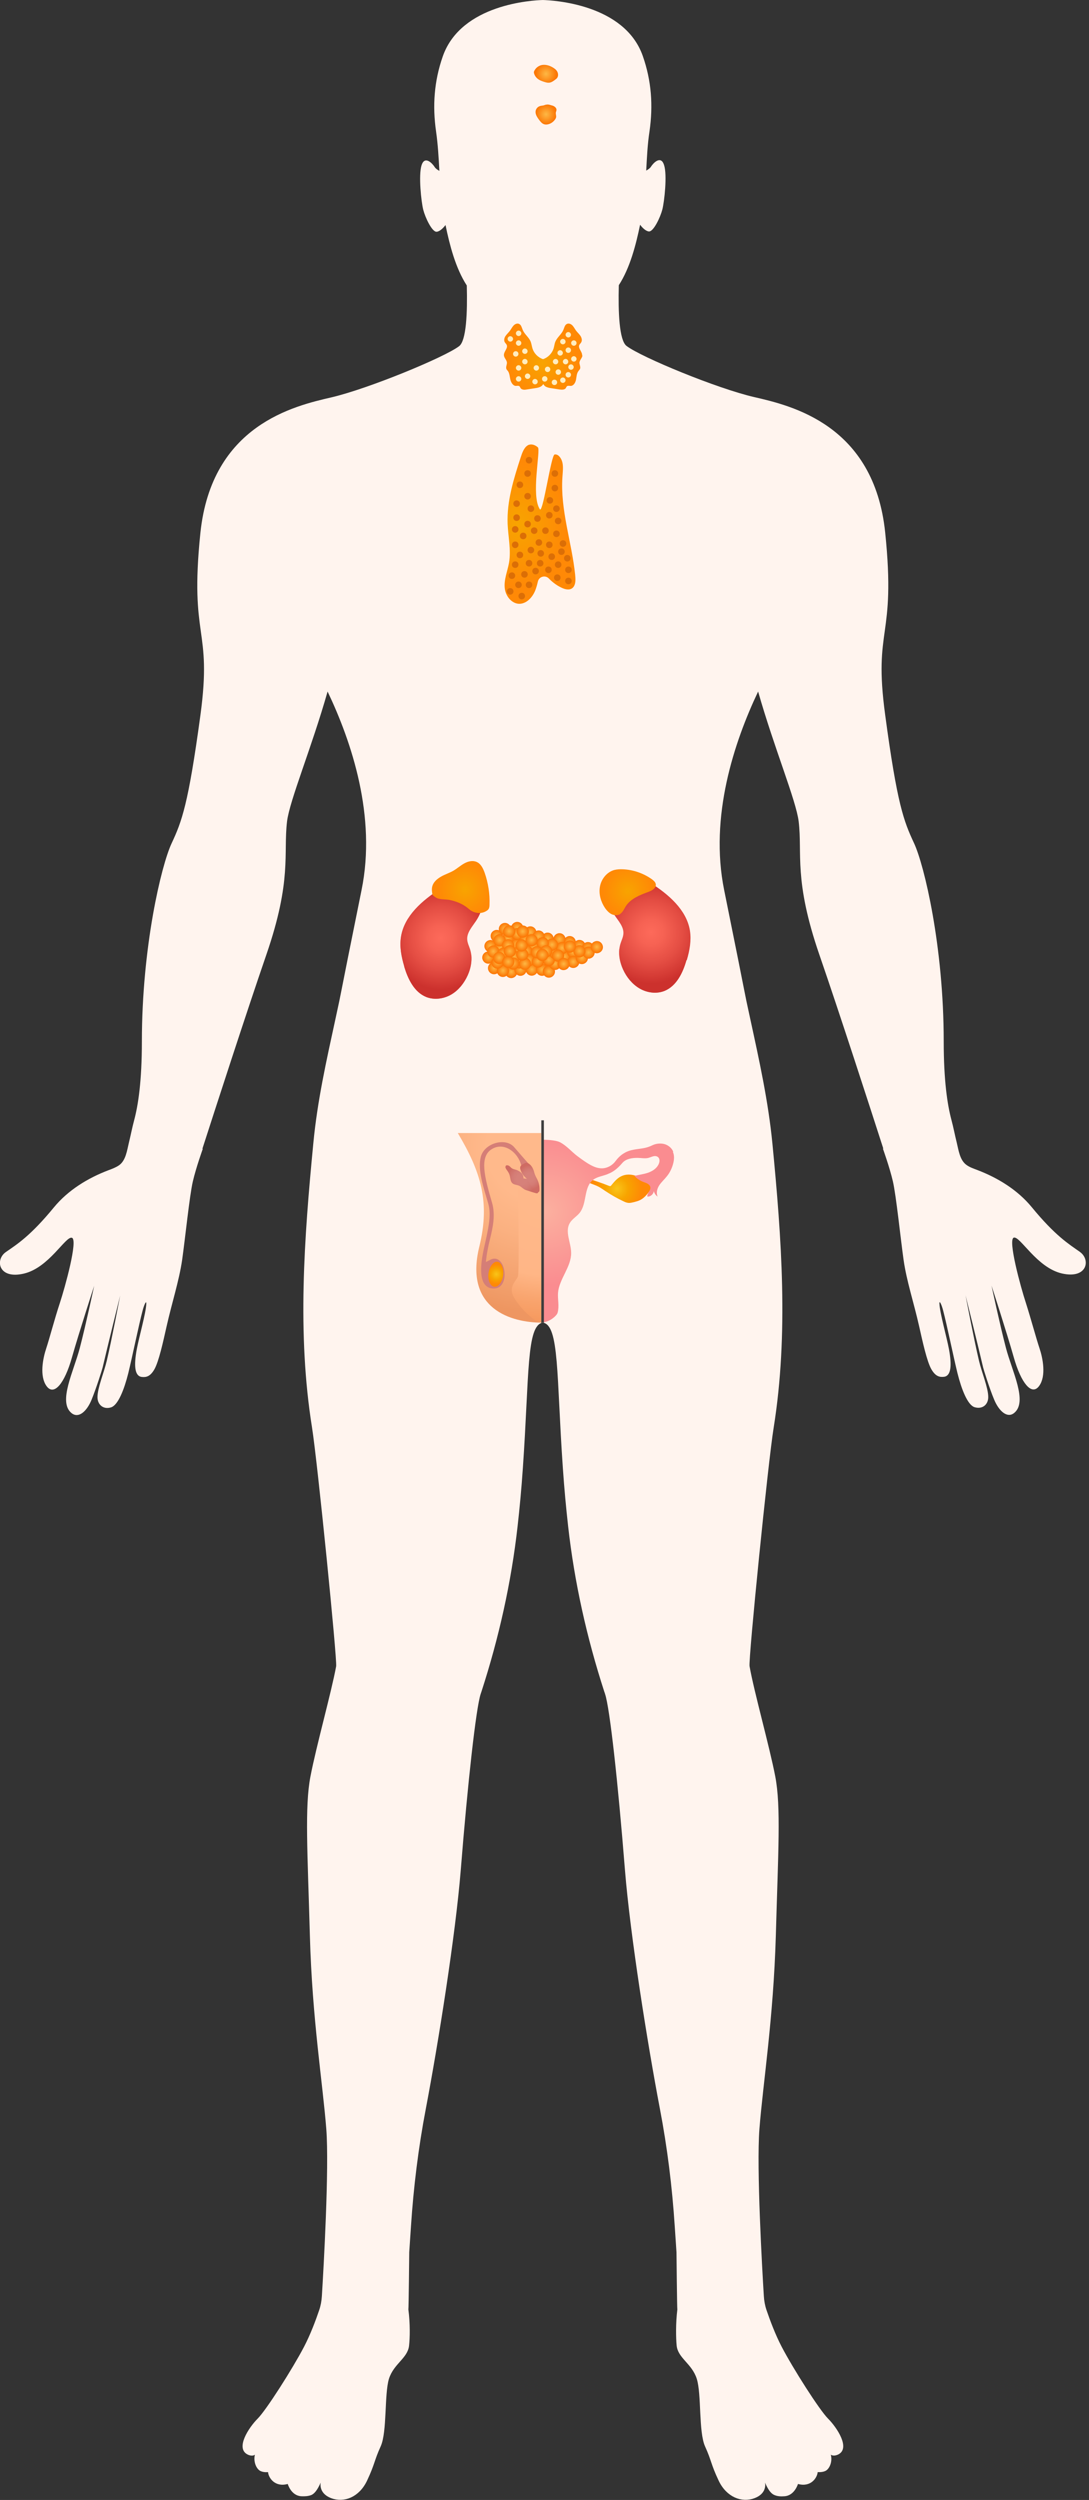 <svg fill="none" height="250" viewBox="0 0 109 250" width="109" xmlns="http://www.w3.org/2000/svg" xmlns:xlink="http://www.w3.org/1999/xlink"><rect x="0" y="0" width="109" height="250" fill="#333333" stroke="none"/><linearGradient id="a"><stop offset="0" stop-color="#f8a400"/><stop offset=".96" stop-color="#ff8906"/></linearGradient><radialGradient id="b" cx="54.295" cy="36.291" gradientUnits="userSpaceOnUse" r="3.629" xlink:href="#a"/><linearGradient id="c"><stop offset="0" stop-color="#fdb845"/><stop offset=".96" stop-color="#fc7806"/></linearGradient><radialGradient id="d" cx="54.652" cy="7.387" gradientUnits="userSpaceOnUse" r="1.057" xlink:href="#c"/><radialGradient id="e" cx="54.652" cy="11.431" gradientUnits="userSpaceOnUse" r="1.029" xlink:href="#c"/><radialGradient id="f" cx="0" cy="0" gradientTransform="matrix(.576 -.17 .17 .576 49.449 96.799)" gradientUnits="userSpaceOnUse" r="1" xlink:href="#c"/><radialGradient id="g" cx="0" cy="0" gradientTransform="matrix(.576 -.17 .17 .576 51.172 97.185)" gradientUnits="userSpaceOnUse" r="1" xlink:href="#c"/><radialGradient id="h" cx="0" cy="0" gradientTransform="matrix(.576 -.17 .17 .576 50.344 97.057)" gradientUnits="userSpaceOnUse" r="1" xlink:href="#c"/><radialGradient id="i" cx="0" cy="0" gradientTransform="matrix(.576 -.17 .17 .576 52.088 96.96)" gradientUnits="userSpaceOnUse" r="1" xlink:href="#c"/><radialGradient id="j" cx="0" cy="0" gradientTransform="matrix(.576 -.17 .17 .576 48.885 95.744)" gradientUnits="userSpaceOnUse" r="1" xlink:href="#c"/><radialGradient id="k" cx="0" cy="0" gradientTransform="matrix(.576 -.17 .17 .576 49.084 94.598)" gradientUnits="userSpaceOnUse" r="1" xlink:href="#c"/><radialGradient id="l" cx="0" cy="0" gradientTransform="matrix(.576 -.17 .17 .576 49.725 93.59)" gradientUnits="userSpaceOnUse" r="1" xlink:href="#c"/><radialGradient id="m" cx="0" cy="0" gradientTransform="matrix(.576 -.17 .17 .576 50.532 92.89)" gradientUnits="userSpaceOnUse" r="1" xlink:href="#c"/><radialGradient id="n" cx="0" cy="0" gradientTransform="matrix(.576 -.17 .17 .576 51.766 92.781)" gradientUnits="userSpaceOnUse" r="1" xlink:href="#c"/><radialGradient id="o" cx="0" cy="0" gradientTransform="matrix(.576 -.17 .17 .576 53.088 93.226)" gradientUnits="userSpaceOnUse" r="1" xlink:href="#c"/><radialGradient id="p" cx="0" cy="0" gradientTransform="matrix(.576 -.17 .17 .576 50.827 93.891)" gradientUnits="userSpaceOnUse" r="1" xlink:href="#c"/><radialGradient id="q" cx="0" cy="0" gradientTransform="matrix(.576 -.17 .17 .576 51.734 94.443)" gradientUnits="userSpaceOnUse" r="1" xlink:href="#c"/><radialGradient id="r" cx="0" cy="0" gradientTransform="matrix(.576 -.17 .17 .576 51.784 93.4)" gradientUnits="userSpaceOnUse" r="1" xlink:href="#c"/><radialGradient id="s" cx="0" cy="0" gradientTransform="matrix(.576 -.17 .17 .576 50.958 93.123)" gradientUnits="userSpaceOnUse" r="1" xlink:href="#c"/><radialGradient id="t" cx="0" cy="0" gradientTransform="matrix(.576 -.17 .17 .576 52.586 93.999)" gradientUnits="userSpaceOnUse" r="1" xlink:href="#c"/><radialGradient id="u" cx="0" cy="0" gradientTransform="matrix(.576 -.17 .17 .576 51.952 95.183)" gradientUnits="userSpaceOnUse" r="1" xlink:href="#c"/><radialGradient id="v" cx="0" cy="0" gradientTransform="matrix(.576 -.17 .17 .576 51.978 96.233)" gradientUnits="userSpaceOnUse" r="1" xlink:href="#c"/><radialGradient id="w" cx="0" cy="0" gradientTransform="matrix(.576 -.17 .17 .576 53.233 96.951)" gradientUnits="userSpaceOnUse" r="1" xlink:href="#c"/><radialGradient id="x" cx="0" cy="0" gradientTransform="matrix(.576 -.17 .17 .576 54.245 96.951)" gradientUnits="userSpaceOnUse" r="1" xlink:href="#c"/><radialGradient id="y" cx="0" cy="0" gradientTransform="matrix(.576 -.17 .17 .576 54.943 97.147)" gradientUnits="userSpaceOnUse" r="1" xlink:href="#c"/><radialGradient id="z" cx="0" cy="0" gradientTransform="matrix(.576 -.17 .17 .576 55.563 96.369)" gradientUnits="userSpaceOnUse" r="1" xlink:href="#c"/><radialGradient id="A" cx="0" cy="0" gradientTransform="matrix(.576 -.17 .17 .576 56.515 95.657)" gradientUnits="userSpaceOnUse" r="1" xlink:href="#c"/><radialGradient id="B" cx="0" cy="0" gradientTransform="matrix(.576 -.17 .17 .576 57.381 95.208)" gradientUnits="userSpaceOnUse" r="1" xlink:href="#c"/><radialGradient id="C" cx="0" cy="0" gradientTransform="matrix(.576 -.17 .17 .576 57.023 94.196)" gradientUnits="userSpaceOnUse" r="1" xlink:href="#c"/><radialGradient id="D" cx="0" cy="0" gradientTransform="matrix(.576 -.17 .17 .576 56.003 93.916)" gradientUnits="userSpaceOnUse" r="1" xlink:href="#c"/><radialGradient id="E" cx="0" cy="0" gradientTransform="matrix(.576 -.17 .17 .576 54.821 93.847)" gradientUnits="userSpaceOnUse" r="1" xlink:href="#c"/><radialGradient id="F" cx="0" cy="0" gradientTransform="matrix(.576 -.17 .17 .576 53.91 93.639)" gradientUnits="userSpaceOnUse" r="1" xlink:href="#c"/><radialGradient id="G" cx="0" cy="0" gradientTransform="matrix(.576 -.17 .17 .576 53.388 94.597)" gradientUnits="userSpaceOnUse" r="1" xlink:href="#c"/><radialGradient id="H" cx="0" cy="0" gradientTransform="matrix(.576 -.17 .17 .576 52.691 95.115)" gradientUnits="userSpaceOnUse" r="1" xlink:href="#c"/><radialGradient id="I" cx="0" cy="0" gradientTransform="matrix(.576 -.17 .17 .576 51.473 95.681)" gradientUnits="userSpaceOnUse" r="1" xlink:href="#c"/><radialGradient id="J" cx="0" cy="0" gradientTransform="matrix(.576 -.17 .17 .576 49.794 96.251)" gradientUnits="userSpaceOnUse" r="1" xlink:href="#c"/><radialGradient id="K" cx="0" cy="0" gradientTransform="matrix(.576 -.17 .17 .576 52.95 95.992)" gradientUnits="userSpaceOnUse" r="1" xlink:href="#c"/><radialGradient id="L" cx="0" cy="0" gradientTransform="matrix(.576 -.17 .17 .576 53.826 96.135)" gradientUnits="userSpaceOnUse" r="1" xlink:href="#c"/><radialGradient id="M" cx="0" cy="0" gradientTransform="matrix(.576 -.17 .17 .576 54.93 95.989)" gradientUnits="userSpaceOnUse" r="1" xlink:href="#c"/><radialGradient id="N" cx="0" cy="0" gradientTransform="matrix(.576 -.17 .17 .576 55.574 95.293)" gradientUnits="userSpaceOnUse" r="1" xlink:href="#c"/><radialGradient id="O" cx="0" cy="0" gradientTransform="matrix(.576 -.17 .17 .576 56.261 94.793)" gradientUnits="userSpaceOnUse" r="1" xlink:href="#c"/><radialGradient id="P" cx="0" cy="0" gradientTransform="matrix(.576 -.17 .17 .576 55.255 94.464)" gradientUnits="userSpaceOnUse" r="1" xlink:href="#c"/><radialGradient id="Q" cx="0" cy="0" gradientTransform="matrix(.576 -.17 .17 .576 54.32 94.323)" gradientUnits="userSpaceOnUse" r="1" xlink:href="#c"/><radialGradient id="R" cx="0" cy="0" gradientTransform="matrix(.576 -.17 .17 .576 53.732 95.21)" gradientUnits="userSpaceOnUse" r="1" xlink:href="#c"/><radialGradient id="S" cx="0" cy="0" gradientTransform="matrix(.576 -.17 .17 .576 54.668 95.099)" gradientUnits="userSpaceOnUse" r="1" xlink:href="#c"/><radialGradient id="T" cx="0" cy="0" gradientTransform="matrix(.576 -.17 .17 .576 54.288 95.478)" gradientUnits="userSpaceOnUse" r="1" xlink:href="#c"/><radialGradient id="U" cx="0" cy="0" gradientTransform="matrix(.576 -.17 .17 .576 50.072 94.769)" gradientUnits="userSpaceOnUse" r="1" xlink:href="#c"/><radialGradient id="V" cx="0" cy="0" gradientTransform="matrix(.576 -.17 .17 .576 49.377 95.137)" gradientUnits="userSpaceOnUse" r="1" xlink:href="#c"/><radialGradient id="W" cx="0" cy="0" gradientTransform="matrix(.576 -.17 .17 .576 50 94.015)" gradientUnits="userSpaceOnUse" r="1" xlink:href="#c"/><radialGradient id="X" cx="0" cy="0" gradientTransform="matrix(.576 -.17 .17 .576 50.845 94.511)" gradientUnits="userSpaceOnUse" r="1" xlink:href="#c"/><radialGradient id="Y" cx="0" cy="0" gradientTransform="matrix(.576 -.17 .17 .576 50.367 95.367)" gradientUnits="userSpaceOnUse" r="1" xlink:href="#c"/><radialGradient id="Z" cx="0" cy="0" gradientTransform="matrix(.576 -.17 .17 .576 49.965 95.769)" gradientUnits="userSpaceOnUse" r="1" xlink:href="#c"/><radialGradient id="aa" cx="0" cy="0" gradientTransform="matrix(.576 -.17 .17 .576 52.539 96.366)" gradientUnits="userSpaceOnUse" r="1" xlink:href="#c"/><radialGradient id="ab" cx="0" cy="0" gradientTransform="matrix(.576 -.17 .17 .576 52.268 95.447)" gradientUnits="userSpaceOnUse" r="1" xlink:href="#c"/><radialGradient id="ac" cx="0" cy="0" gradientTransform="matrix(.576 -.17 .17 .576 51.382 96.334)" gradientUnits="userSpaceOnUse" r="1" xlink:href="#c"/><radialGradient id="ad" cx="0" cy="0" gradientTransform="matrix(.576 -.17 .17 .576 52.206 94.528)" gradientUnits="userSpaceOnUse" r="1" xlink:href="#c"/><radialGradient id="ae" cx="0" cy="0" gradientTransform="matrix(.576 -.17 .17 .576 52.318 93.139)" gradientUnits="userSpaceOnUse" r="1" xlink:href="#c"/><radialGradient id="af" cx="0" cy="0" gradientTransform="matrix(.576 -.17 .17 .576 53.2 94.011)" gradientUnits="userSpaceOnUse" r="1" xlink:href="#c"/><radialGradient id="ag" cx="0" cy="0" gradientTransform="matrix(.576 -.17 .17 .576 55.841 95.543)" gradientUnits="userSpaceOnUse" r="1" xlink:href="#c"/><radialGradient id="ah" cx="0" cy="0" gradientTransform="matrix(.576 -.17 .17 .576 57.383 96.176)" gradientUnits="userSpaceOnUse" r="1" xlink:href="#c"/><radialGradient id="ai" cx="0" cy="0" gradientTransform="matrix(.576 -.17 .17 .576 56.417 96.386)" gradientUnits="userSpaceOnUse" r="1" xlink:href="#c"/><radialGradient id="aj" cx="0" cy="0" gradientTransform="matrix(.576 -.17 .17 .576 58.247 95.773)" gradientUnits="userSpaceOnUse" r="1" xlink:href="#c"/><radialGradient id="ak" cx="0" cy="0" gradientTransform="matrix(.576 -.17 .17 .576 57.986 94.583)" gradientUnits="userSpaceOnUse" r="1" xlink:href="#c"/><radialGradient id="al" cx="0" cy="0" gradientTransform="matrix(.576 -.17 .17 .576 58.852 94.79)" gradientUnits="userSpaceOnUse" r="1" xlink:href="#c"/><radialGradient id="am" cx="0" cy="0" gradientTransform="matrix(.576 -.17 .17 .576 58.912 95.249)" gradientUnits="userSpaceOnUse" r="1" xlink:href="#c"/><radialGradient id="an" cx="0" cy="0" gradientTransform="matrix(.576 -.17 .17 .576 57.99 95.103)" gradientUnits="userSpaceOnUse" r="1" xlink:href="#c"/><radialGradient id="ao" cx="0" cy="0" gradientTransform="matrix(.576 -.17 .17 .576 59.732 94.695)" gradientUnits="userSpaceOnUse" r="1" xlink:href="#c"/><radialGradient id="ap" cx="0" cy="0" gradientTransform="matrix(.576 -.17 .17 .576 57.035 94.64)" gradientUnits="userSpaceOnUse" r="1" xlink:href="#c"/><radialGradient id="aq" cx="0" cy="0" gradientTransform="matrix(.576 -.17 .17 .576 50.873 96.172)" gradientUnits="userSpaceOnUse" r="1" xlink:href="#c"/><radialGradient id="ar" cx="0" cy="0" gradientTransform="matrix(.576 -.17 .17 .576 51.023 95.114)" gradientUnits="userSpaceOnUse" r="1" xlink:href="#c"/><linearGradient id="as"><stop offset="0" stop-color="#fd6a5a"/><stop offset=".25" stop-color="#f66253"/><stop offset=".63" stop-color="#e34c42"/><stop offset="1" stop-color="#cc312d"/></linearGradient><radialGradient id="at" cx="0" cy="0" gradientTransform="matrix(5.128 .398 -.398 5.128 44.111 93.804)" gradientUnits="userSpaceOnUse" r="1" xlink:href="#as"/><radialGradient id="au" cx="0" cy="0" gradientTransform="matrix(5.128 .398 -.398 5.128 44.111 93.804)" gradientUnits="userSpaceOnUse" r="1" xlink:href="#as"/><radialGradient id="av" cx="0" cy="0" gradientTransform="matrix(2.749 .213 -.213 2.749 46.551 88.949)" gradientUnits="userSpaceOnUse" r="1" xlink:href="#a"/><radialGradient id="aw" cx="0" cy="0" gradientTransform="matrix(-5.125 .433 -.433 -5.125 65.158 93.222)" gradientUnits="userSpaceOnUse" r="1" xlink:href="#as"/><radialGradient id="ax" cx="0" cy="0" gradientTransform="matrix(-5.125 .433 -.433 -5.125 65.158 93.222)" gradientUnits="userSpaceOnUse" r="1" xlink:href="#as"/><radialGradient id="ay" cx="0" cy="0" gradientTransform="matrix(2.563 -.217 .217 2.563 62.871 89.109)" gradientUnits="userSpaceOnUse" r="1" xlink:href="#a"/><radialGradient id="az" cx="0" cy="0" gradientTransform="matrix(5.017 0 0 6.515 51.868 52.409)" gradientUnits="userSpaceOnUse" r="1" xlink:href="#a"/><radialGradient id="aA" cx="54.038" cy="114.719" gradientUnits="userSpaceOnUse" r="16.546"><stop offset=".32" stop-color="#ffb98b"/><stop offset=".54" stop-color="#fbb181"/><stop offset=".9" stop-color="#f19d69"/><stop offset="1" stop-color="#ee9661"/></radialGradient><radialGradient id="aB" cx="0" cy="0" gradientTransform="matrix(14.979 0 0 13.374 54.741 119.348)" gradientUnits="userSpaceOnUse" r="1"><stop offset="0" stop-color="#ffb98b"/><stop offset=".53" stop-color="#ffb687"/><stop offset=".61" stop-color="#ffb686"/><stop offset=".79" stop-color="#f9a56f"/><stop offset="1" stop-color="#f5965a"/></radialGradient><radialGradient id="aC" cx="49.679" cy="127.421" gradientUnits="userSpaceOnUse" r="1.029"><stop offset="0" stop-color="#f9c419"/><stop offset=".55" stop-color="#f8a400"/><stop offset=".96" stop-color="#ff8906"/></radialGradient><linearGradient id="aD"><stop offset=".34" stop-color="#d6817a"/><stop offset=".61" stop-color="#d47c75"/><stop offset=".91" stop-color="#d07068"/><stop offset="1" stop-color="#cf6b63"/></linearGradient><radialGradient id="aE" cx="0" cy="0" gradientTransform="matrix(1.529 0 0 1.529 52.223 117.933)" gradientUnits="userSpaceOnUse" r="1" xlink:href="#aD"/><radialGradient id="aF" cx="53.023" cy="117.748" gradientUnits="userSpaceOnUse" r="1.243" xlink:href="#aD"/><radialGradient id="aG" cx="61.754" cy="118.877" gradientUnits="userSpaceOnUse" r="2.629"><stop offset="0" stop-color="#f9c419"/><stop offset=".43" stop-color="#f8a400"/><stop offset=".96" stop-color="#ff8906"/></radialGradient><radialGradient id="aH" cx="54.595" cy="121.149" gradientUnits="userSpaceOnUse" r="7.387"><stop offset="0" stop-color="#fbb09f"/><stop offset="1" stop-color="#fa8c90"/></radialGradient><path d="m108.075 125.179c-1.1-.772-2.457-1.601-4.815-4.473-1.414-1.714-3.372-2.914-5.429-3.7-.371-.143-.771-.272-1.1-.515-.671-.485-.786-1.486-.972-2.243-.186-.743-.329-1.514-.529-2.257-.4-1.501-.772-3.887-.772-7.873 0-9.445-1.943-17.603-2.972-19.804-1.029-2.2-1.686-3.886-2.886-12.816-1.214-8.93 1.114-7.458 0-18.246-1.115-10.788-9.402-12.688-13.117-13.545-3.715-.857-11.302-3.986-12.774-5.115-.729-.557-.843-3.372-.771-6.072 1.129-1.743 1.714-4.044 2.129-6.044.172.229.543.643.886.671.457.029 1.143-1.415 1.343-2.2.2-.786.5-3.443.171-4.444-.314-1-1.072-.214-1.315.172-.086.143-.272.272-.471.386.071-1.315.129-2.629.329-3.929.371-2.572.2-5.044-.671-7.53-1.829-5.215-9.016-5.572-10.002-5.601-1.0.029-8.173.386-10.016 5.63-.872 2.486-1.043 4.958-.672 7.53.186 1.3.257 2.615.329 3.929-.2-.114-.386-.243-.471-.386-.243-.386-1-1.172-1.315-.172-.314 1-.029 3.658.172 4.444.2.786.886 2.243 1.343 2.2.343-.029.714-.443.886-.671.414 2 1 4.301 2.129 6.044.071 2.715-.043 5.53-.772 6.072-1.472 1.115-9.059 4.244-12.774 5.115-3.715.857-11.988 2.758-13.117 13.545-1.115 10.787 1.214 9.316 0 18.246-1.214 8.93-1.857 10.616-2.886 12.816-1.029 2.2-2.972 10.359-2.972 19.803 0 3.987-.371 6.373-.772 7.873-.2.743-.343 1.5-.529 2.258-.186.757-.3 1.757-.972 2.243-.329.229-.714.371-1.1.514-2.058.786-4.015 1.986-5.43 3.701-2.358 2.872-3.701 3.701-4.815 4.472-1.1.772-.743 2.744 1.786 2.158 2.529-.572 4.201-3.787 4.829-3.587.629.186-.686 4.944-1.214 6.544-.529 1.601-1.029 3.53-1.357 4.515-.329.986-.7 2.787.043 3.787.743 1 1.8-.286 2.529-2.872.729-2.572 2.229-7.173 2.229-7.173s-.829 3.887-1.443 6.23-2.186 5.358-.843 6.487c.714.6 1.543-.158 2.015-1.301s1.072-3.057 1.115-3.243c.443-1.915 1.757-7.201 1.757-7.201s-.843 4.429-1.343 6.529c-.272 1.172-.929 2.701-.929 3.644 0 .743.586 1.257 1.357 1.014.7-.214 1.315-1.771 1.729-3.429.414-1.7 1.043-4.786 1.429-6.244.143-.557.386-1.1.371-.686-.029.901-.729 3.344-.957 4.573-.286 1.557-.229 2.657.5 2.743.457.057.857-.057 1.257-.743.457-.786.9-2.843 1.229-4.301.529-2.357 1.243-4.529 1.557-6.644.3-2.114.743-6.444 1.072-7.858.329-1.415 1-3.272 1-3.272h-.043c1.286-3.987 4.386-13.56 6.401-19.404 2.586-7.501 1.686-10.087 2.072-13.331.257-2.1 2.458-7.359 4.058-12.988 2.415 5.058 4.901 12.502 3.401 19.846-2.615 12.902-1.8 9.144-2.615 12.902-.9 4.144-1.815 8.202-2.215 12.445-.914 9.459-1.629 19.046-.129 28.405.543 3.415 2.529 23.204 2.415 23.876-.471 2.571-1.986 7.972-2.572 11.016-.586 3.043-.286 7.615-.057 15.931s1.286 14.76 1.643 19.332c.3 3.929-.272 13.945-.443 16.703-.029.486-.114.957-.272 1.414-.343 1.015-.872 2.429-1.514 3.658-1.143 2.186-3.772 6.315-4.644 7.187s-2.286 2.986-.972 3.601c.471.214.7 0 .7 0-.171.685.129 1.414.543 1.629.343.171.771.114.771.114.043.543.657 1.543 1.972 1.186 0 0 .329 1.171 1.357 1.229.343.014.671 0 .986-.115.286-.114.6-.443.957-1.257 0 0-.257 1.057 1.029 1.557 1.3.5 2.829-.085 3.615-1.757.786-1.672.7-1.972 1.357-3.415s.357-5.215.829-6.758c.486-1.529 1.886-2.058 2.015-3.33.086-.757.114-2.214-.071-3.6.029 0 .086-5.73.086-5.73l.172-2.557c.257-3.944.743-7.887 1.486-11.774 1.243-6.529 2.972-17.346 3.501-23.904.7-8.787 1.529-16.174 1.986-17.574.014-.057.057-.157.086-.257 1.743-5.373 2.986-10.917 3.615-16.532.2-1.772.386-3.729.529-5.844.643-9.244.343-14.274 2-14.516 1.657.242 1.357 5.272 2 14.516.143 2.101.329 4.058.529 5.844.629 5.615 1.872 11.159 3.615 16.532.043.114.071.2.086.257.471 1.4 1.286 8.787 1.986 17.574.529 6.558 2.257 17.375 3.501 23.904.743 3.887 1.229 7.816 1.486 11.774l.172 2.557s.057 5.73.086 5.73c-.171 1.372-.143 2.829-.071 3.6.129 1.272 1.529 1.801 2.015 3.33.486 1.528.172 5.301.829 6.758.657 1.443.572 1.757 1.357 3.415.786 1.672 2.329 2.257 3.615 1.757 1.3-.5 1.029-1.557 1.029-1.557.343.814.657 1.143.957 1.257.314.129.643.143.986.115 1.014-.058 1.357-1.229 1.357-1.229 1.315.357 1.929-.643 1.972-1.186 0 0 .429.043.771-.114.414-.201.729-.929.543-1.629 0 0 .243.2.7 0 1.329-.6-.086-2.715-.972-3.601-.872-.872-3.501-5.001-4.644-7.187-.643-1.229-1.172-2.658-1.515-3.658-.157-.457-.243-.928-.272-1.414-.171-2.758-.743-12.788-.443-16.703.357-4.572 1.4-11.016 1.643-19.332.229-8.316.529-12.888-.057-15.931-.586-3.044-2.115-8.43-2.572-11.016-.129-.686 1.857-20.461 2.415-23.876 1.5-9.373.786-18.946-.129-28.405-.414-4.229-1.315-8.301-2.215-12.445-.815-3.758 0 0-2.615-12.902-1.486-7.344 1-14.788 3.401-19.846 1.6 5.63 3.801 10.888 4.058 12.988.386 3.229-.514 5.83 2.072 13.331 2.015 5.83 5.115 15.402 6.401 19.39h-.043s.671 1.857 1 3.272c.329 1.414.772 5.743 1.072 7.858.3 2.115 1.029 4.286 1.558 6.644.329 1.457.771 3.515 1.229 4.301.4.686.8.8 1.257.743.729-.086.786-1.186.5-2.744-.229-1.228-.929-3.686-.957-4.572-.014-.414.229.129.371.686.386 1.457 1.014 4.544 1.429 6.244.414 1.657 1.029 3.229 1.729 3.429.786.229 1.357-.271 1.357-1.014 0-.943-.657-2.472-.929-3.644-.5-2.1-1.343-6.53-1.343-6.53s1.315 5.273 1.758 7.202c.043.185.629 2.1 1.114 3.243.471 1.129 1.314 1.9 2.014 1.3 1.344-1.128-.228-4.143-.843-6.486-.614-2.344-1.443-6.23-1.443-6.23s1.501 4.601 2.229 7.173c.729 2.571 1.786 3.872 2.529 2.871.743-1 .372-2.814.043-3.786-.328-.971-.843-2.9-1.357-4.515-.529-1.6-1.829-6.358-1.215-6.544.629-.186 2.301 3.015 4.83 3.586 2.529.572 2.886-1.386 1.786-2.157z" fill="#fff4ee"/><path d="m58.267 35.548c.029-.386-.457-.729-.272-1.072.043-.086.129-.143.172-.229.129-.2.057-.457-.057-.643-.129-.2-.3-.343-.443-.529-.129-.172-.214-.357-.357-.514s-.371-.257-.557-.171c-.229.1-.271.386-.371.614-.186.429-.6.715-.786 1.143-.1.229-.114.471-.186.7-.157.5-.572.914-1.057 1.072-.5-.171-.9-.572-1.057-1.072-.071-.229-.1-.486-.186-.7-.186-.429-.6-.714-.786-1.143-.1-.229-.143-.514-.371-.614-.186-.086-.414.014-.557.171s-.229.343-.357.514c-.143.186-.314.343-.443.529-.129.186-.186.457-.057.643.057.086.129.143.172.229.171.343-.314.686-.272 1.072.029.257.271.443.3.7.014.214-.129.443-.057.643.029.086.1.143.157.214.172.243.172.572.243.857.071.286.257.614.543.629.129 0 .257-.043.357.029.071.043.086.143.129.2.129.172.386.172.614.129.272-.043.543-.086.829-.129.214-.029.443-.071.629-.2.086-.057.143-.129.186-.214.057.071.114.157.186.214.186.129.414.172.629.2l.829.129c.214.029.486.043.614-.129.043-.071.071-.157.129-.2.1-.071.243-.029.357-.029.3 0 .486-.329.543-.629.057-.3.057-.614.243-.857.057-.071.114-.143.157-.214.086-.2-.071-.429-.057-.643.029-.257.272-.443.3-.7z" fill="url(#b)"/><path d="m52.18 36.792c0 .157-.129.272-.272.272s-.272-.129-.272-.272.129-.272.272-.272.272.129.272.272z" fill="#ffedc0"/><path d="m53.08 37.62c0 .157-.129.272-.272.272s-.272-.129-.272-.272.129-.272.272-.272.272.129.272.272z" fill="#ffedc0"/><path d="m52.18 37.892c0 .157-.129.272-.272.272s-.272-.129-.272-.272.129-.272.272-.272.272.129.272.272z" fill="#ffedc0"/><path d="m54.523 38.163c.15 0 .272-.122.272-.272s-.121-.272-.272-.272c-.15 0-.271.122-.271.272s.121.272.271.272z" fill="#ffedc0"/><path d="m55.495 38.506c.15 0 .272-.121.272-.271 0-.15-.122-.272-.272-.272s-.272.121-.272.272c0 .15.122.271.272.271z" fill="#ffedc0"/><path d="m56.609 38.02c0 .157-.129.272-.272.272s-.272-.129-.272-.272.129-.272.272-.272.272.129.272.272z" fill="#ffedc0"/><path d="m52.809 36.163c0 .157-.129.272-.272.272s-.272-.129-.272-.272.129-.272.272-.272.272.129.272.272z" fill="#ffedc0"/><path d="m53.952 36.792c0 .157-.129.272-.271.272-.143 0-.272-.129-.272-.272s.129-.272.272-.272c.143 0 .271.129.271.272z" fill="#ffedc0"/><path d="m55.081 36.935c0 .157-.129.271-.271.271s-.272-.129-.272-.271c0-.143.129-.272.272-.272s.271.129.271.272z" fill="#ffedc0"/><path d="m55.88 36.163c0 .157-.129.272-.272.272s-.272-.129-.272-.272.129-.272.272-.272.272.129.272.272z" fill="#ffedc0"/><path d="m57.709 35.892c0 .157-.129.272-.272.272s-.272-.129-.272-.272.129-.272.272-.272.272.129.272.272z" fill="#ffedc0"/><path d="m55.88 37.477c.15 0 .271-.121.271-.272 0-.15-.121-.271-.271-.271-.15 0-.272.121-.272.271 0 .15.121.272.272.272z" fill="#ffedc0"/><path d="m57.424 36.706c0 .157-.129.272-.272.272-.143 0-.271-.129-.271-.272 0-.143.129-.271.271-.271.143 0 .272.129.272.271z" fill="#ffedc0"/><path d="m56.881 37.749c.15 0 .271-.121.271-.272 0-.15-.121-.271-.271-.271-.15 0-.272.121-.272.271 0 .15.121.272.272.272z" fill="#ffedc0"/><path d="m57.152 33.477c0 .157-.129.271-.271.271-.143 0-.272-.129-.272-.271 0-.143.129-.272.272-.272.143 0 .271.129.271.272z" fill="#ffedc0"/><path d="m57.709 34.306c0 .157-.129.271-.272.271s-.272-.129-.272-.271c0-.143.129-.272.272-.272s.272.129.272.272z" fill="#ffedc0"/><path d="m56.609 34.163c0 .157-.129.272-.272.272s-.272-.129-.272-.272.129-.272.272-.272.272.129.272.272z" fill="#ffedc0"/><path d="m56.881 35.291c.15 0 .271-.121.271-.272 0-.15-.121-.272-.271-.272-.15 0-.272.122-.272.272 0 .15.121.272.272.272z" fill="#ffedc0"/><path d="m56.881 36.163c0 .157-.129.272-.271.272-.143 0-.272-.129-.272-.272s.129-.272.272-.272c.143 0 .271.129.271.272z" fill="#ffedc0"/><path d="m56.338 35.291c0 .157-.129.272-.272.272s-.272-.129-.272-.272.129-.272.272-.272.272.129.272.272z" fill="#ffedc0"/><path d="m53.823 38.163c0 .157-.129.272-.272.272-.143 0-.271-.129-.271-.272s.129-.272.271-.272c.143 0 .272.129.272.272z" fill="#ffedc0"/><path d="m51.623 35.663c.15 0 .271-.122.271-.272s-.121-.272-.271-.272c-.15 0-.272.122-.272.272s.121.272.272.272z" fill="#ffedc0"/><path d="m52.18 34.306c0 .157-.129.271-.272.271s-.272-.129-.272-.271c0-.143.129-.272.272-.272s.272.129.272.272z" fill="#ffedc0"/><path d="m52.809 35.12c0 .157-.129.272-.272.272s-.272-.129-.272-.272.129-.272.272-.272.272.129.272.272z" fill="#ffedc0"/><path d="m52.18 33.334c0 .157-.129.272-.272.272s-.272-.129-.272-.272.129-.272.272-.272.272.129.272.272z" fill="#ffedc0"/><path d="m51.351 33.892c0 .157-.129.272-.272.272s-.272-.129-.272-.272.129-.272.272-.272.272.129.272.272z" fill="#ffedc0"/><path d="m53.495 7.044s-.043.1-.057.143c0 .057 0 .129.029.186.057.2.186.371.343.5.171.143.371.214.572.286.214.071.429.143.657.1.2-.043.371-.171.543-.3.071-.057.143-.1.186-.171.129-.186.114-.443 0-.643-.114-.2-.314-.329-.514-.443-.343-.186-.757-.286-1.129-.171-.257.086-.486.257-.614.5z" fill="url(#d)"/><path d="m55.638 11.216s.057-.129.057-.186c.029-.129-.057-.272-.157-.343-.1-.086-.229-.129-.357-.157-.143-.043-.3-.1-.457-.071-.114 0-.214.057-.329.086-.129.029-.257.029-.371.071-.214.071-.386.272-.414.5-.043.329.172.629.371.9.129.157.257.329.457.4.114.043.229.043.343.029.271-.043.514-.186.7-.4.1-.114.186-.243.186-.386s-.057-.286-.029-.414z" fill="url(#e)"/><path d="m50.037 96.645c.1.314-.086.657-.414.757-.314.1-.657-.086-.757-.414-.1-.314.086-.657.414-.757.314-.1.657.086.757.414z" fill="url(#f)"/><path d="m51.751 97.03c.1.314-.086.657-.414.757-.314.1-.657-.086-.757-.414-.1-.314.086-.657.414-.757.329-.1.657.086.757.414z" fill="url(#g)"/><path d="m50.923 96.916c.1.314-.086.657-.414.757-.314.1-.657-.086-.757-.414-.1-.314.086-.657.414-.757.314-.1.657.086.757.414z" fill="url(#h)"/><path d="m52.68 96.802c.1.314-.086.657-.414.757-.314.1-.657-.086-.757-.414-.1-.314.086-.657.414-.757.314-.1.657.086.757.414z" fill="url(#i)"/><path d="m49.465 95.588c.1.314-.086.657-.414.757-.314.1-.657-.086-.757-.414-.1-.314.086-.657.414-.757.329-.1.657.086.757.414z" fill="url(#j)"/><path d="m49.68 94.444c.1.314-.086.657-.414.757-.314.1-.657-.086-.757-.414-.1-.314.086-.657.414-.757.314-.1.657.086.757.414z" fill="url(#k)"/><path d="m50.308 93.43c.1.314-.086.657-.414.757-.314.1-.657-.086-.757-.414-.1-.329.086-.657.414-.757.314-.1.657.086.757.414z" fill="url(#l)"/><path d="m51.123 92.73c.1.314-.086.657-.414.757s-.657-.086-.757-.414c-.1-.314.086-.657.414-.757.314-.1.657.086.757.414z" fill="url(#m)"/><path d="m52.352 92.63c.1.314-.086.657-.414.757-.314.1-.657-.086-.757-.414-.1-.314.086-.657.414-.757.314-.1.657.086.757.414z" fill="url(#n)"/><path d="m53.666 93.073c.1.314-.086.657-.414.757-.314.1-.657-.086-.757-.414-.1-.314.086-.657.414-.757.314-.1.657.086.757.414z" fill="url(#o)"/><path d="m51.409 93.744c.1.314-.086.657-.414.757-.314.1-.657-.086-.757-.414-.1-.314.086-.657.414-.757.314-.1.657.086.757.414z" fill="url(#p)"/><path d="m52.323 94.287c.1.314-.086.657-.414.757-.314.1-.657-.086-.757-.414-.1-.329.086-.657.414-.757.314-.1.657.086.757.414z" fill="url(#q)"/><path d="m52.366 93.244c.1.314-.086.657-.414.757-.314.1-.657-.086-.757-.414-.1-.314.086-.657.414-.757.314-.1.657.086.757.414z" fill="url(#r)"/><path d="m51.551 92.973c.1.314-.086.657-.414.757-.314.1-.657-.086-.757-.414-.1-.314.086-.657.414-.757.314-.1.657.086.757.414z" fill="url(#s)"/><path d="m53.18 93.845c.1.314-.086.657-.414.757-.314.1-.657-.086-.757-.414-.1-.329.086-.657.414-.757.314-.1.657.086.757.414z" fill="url(#t)"/><path d="m52.552 95.03c.1.314-.086.657-.414.757-.314.1-.657-.086-.757-.414-.1-.314.086-.657.414-.757.314-.1.657.086.757.414z" fill="url(#u)"/><path d="m52.566 96.073c.1.314-.086.657-.414.757-.314.1-.657-.086-.757-.414-.1-.314.086-.657.414-.757s.657.086.757.414z" fill="url(#v)"/><path d="m53.809 96.788c.1.314-.086.657-.414.757-.314.1-.657-.086-.757-.414-.1-.314.086-.657.414-.757.314-.1.657.086.757.414z" fill="url(#w)"/><path d="m54.838 96.802c.1.314-.086.657-.414.757-.314.1-.657-.086-.757-.414-.1-.329.086-.657.414-.757.314-.1.657.086.757.414z" fill="url(#x)"/><path d="m55.523 96.987c.1.314-.086.657-.414.757-.314.1-.657-.086-.757-.414-.1-.314.086-.657.414-.757.314-.1.657.086.757.414z" fill="url(#y)"/><path d="m56.138 96.216c.1.314-.086.657-.414.757-.314.1-.657-.086-.757-.414-.1-.314.086-.657.414-.757.314-.1.657.086.757.414z" fill="url(#z)"/><path d="m57.095 95.502c.1.314-.086.657-.414.757-.314.1-.657-.086-.757-.414-.1-.314.086-.657.414-.757.314-.1.657.086.757.414z" fill="url(#A)"/><path d="m57.967 95.045c.1.314-.086.657-.414.757-.314.1-.657-.086-.757-.414-.1-.314.086-.657.414-.757.314-.1.657.086.757.414z" fill="url(#B)"/><path d="m57.609 94.044c.1.314-.086.657-.414.757-.314.1-.657-.086-.757-.414-.1-.314.086-.657.414-.757.314-.1.657.086.757.414z" fill="url(#C)"/><path d="m56.581 93.759c.1.314-.086.657-.414.757-.314.1-.657-.086-.757-.414-.1-.314.086-.657.414-.757.314-.1.657.086.757.414z" fill="url(#D)"/><path d="m55.395 93.701c.1.314-.086.657-.414.757-.314.1-.657-.086-.757-.414-.1-.314.086-.657.414-.757.314-.1.657.086.757.414z" fill="url(#E)"/><path d="m54.495 93.487c.1.314-.086.657-.414.757-.314.1-.657-.086-.757-.414-.1-.314.086-.657.414-.757.314-.1.657.086.757.414z" fill="url(#F)"/><path d="m53.98 94.431c.1.314-.086.657-.414.757-.314.1-.657-.086-.757-.414-.1-.314.086-.657.414-.757.314-.1.657.086.757.414z" fill="url(#G)"/><path d="m53.28 94.959c.1.314-.086.657-.414.757-.314.1-.657-.086-.757-.414-.1-.314.086-.657.414-.757.314-.1.657.086.757.414z" fill="url(#H)"/><path d="m52.066 95.516c.1.314-.086.657-.414.757-.314.1-.657-.086-.757-.414-.1-.329.086-.657.414-.757.314-.1.657.086.757.414z" fill="url(#I)"/><path d="m50.38 96.088c.1.314-.086.657-.414.757-.314.1-.657-.086-.757-.414-.1-.329.086-.657.414-.757.329-.1.657.086.757.414z" fill="url(#J)"/><path d="m53.538 95.845c.1.314-.086.657-.414.757-.314.1-.657-.086-.757-.414-.1-.314.086-.657.414-.757.314-.1.657.086.757.414z" fill="url(#K)"/><path d="m54.423 95.987c.1.314-.086.657-.414.757-.314.1-.657-.086-.757-.414-.1-.314.086-.657.414-.757.314-.1.657.086.757.414z" fill="url(#L)"/><path d="m55.509 95.845c.1.314-.086.657-.414.757-.314.1-.657-.086-.757-.414-.1-.314.086-.657.414-.757s.657.086.757.414z" fill="url(#M)"/><path d="m56.166 95.144c.1.314-.086.657-.414.757-.314.1-.657-.086-.757-.414-.1-.314.086-.657.414-.757.314-.1.657.086.757.414z" fill="url(#N)"/><path d="m56.838 94.645c.1.314-.086.657-.414.757-.314.1-.657-.086-.757-.414-.1-.314.086-.657.414-.757.314-.1.657.086.757.414z" fill="url(#O)"/><path d="m55.838 94.302c.1.314-.086.657-.414.757-.314.1-.657-.086-.757-.414-.1-.314.086-.657.414-.757.314-.1.657.086.757.414z" fill="url(#P)"/><path d="m54.909 94.159c.1.314-.086.657-.414.757-.314.1-.657-.086-.757-.414s.086-.657.414-.757c.314-.1.657.086.757.414z" fill="url(#Q)"/><path d="m54.323 95.059c.1.314-.086.657-.414.757-.314.1-.657-.086-.757-.414-.1-.314.086-.657.414-.757.314-.1.657.086.757.414z" fill="url(#R)"/><path d="m55.252 94.959c.1.314-.086.657-.414.757-.329.1-.657-.086-.757-.414-.1-.314.086-.657.414-.757.314-.1.657.086.757.414z" fill="url(#S)"/><path d="m54.866 95.33c.1.314-.086.657-.414.757-.314.1-.657-.086-.757-.414-.1-.314.086-.657.414-.757.314-.1.657.086.757.414z" fill="url(#T)"/><path d="m50.651 94.616c.1.314-.086.657-.414.757-.314.1-.657-.086-.757-.414-.1-.314.086-.657.414-.757.314-.1.657.086.757.414z" fill="url(#U)"/><path d="m49.965 94.987c.1.314-.086.657-.414.757-.314.1-.657-.086-.757-.414-.1-.314.086-.657.414-.757.329-.1.657.086.757.414z" fill="url(#V)"/><path d="m50.594 93.858c.1.314-.086.657-.414.757-.314.1-.657-.086-.757-.414-.1-.314.086-.657.414-.757.314-.1.657.086.757.414z" fill="url(#W)"/><path d="m51.437 94.358c.1.314-.086.657-.414.757-.314.1-.657-.086-.757-.414-.1-.329.086-.657.414-.757.314-.1.657.086.757.414z" fill="url(#X)"/><path d="m50.951 95.216c.1.314-.086.657-.414.757-.314.1-.657-.086-.757-.414-.1-.314.086-.657.414-.757.314-.1.657.086.757.414z" fill="url(#Y)"/><path d="m50.551 95.631c.1.314-.086.657-.414.757-.314.1-.657-.086-.757-.414-.1-.314.086-.657.414-.757.329-.1.657.086.757.414z" fill="url(#Z)"/><path d="m53.123 96.202c.1.314-.086.657-.414.757-.314.1-.657-.086-.757-.414-.1-.314.086-.657.414-.757.314-.1.657.086.757.414z" fill="url(#aa)"/><path d="m52.866 95.287c.1.314-.086.657-.414.757-.314.1-.657-.086-.757-.414-.1-.314.086-.657.414-.757.314-.1.657.086.757.414z" fill="url(#ab)"/><path d="m51.966 96.188c.1.314-.086.657-.414.757-.314.1-.657-.086-.757-.414-.1-.314.086-.657.414-.757.314-.1.657.086.757.414z" fill="url(#ac)"/><path d="m52.794 94.373c.1.314-.086.657-.414.757-.314.1-.657-.086-.757-.414s.086-.657.414-.757c.314-.1.657.086.757.414z" fill="url(#ad)"/><path d="m52.909 92.987c.1.314-.086.657-.414.757-.314.1-.657-.086-.757-.414-.1-.314.086-.657.414-.757.314-.1.657.086.757.414z" fill="url(#ae)"/><path d="m53.794 93.858c.1.314-.086.657-.414.757-.314.1-.657-.086-.757-.414-.1-.314.086-.657.414-.757.314-.1.657.086.757.414z" fill="url(#af)"/><path d="m56.438 95.388c.1.314-.086.657-.414.757-.314.1-.657-.086-.757-.414-.1-.329.086-.657.414-.757.314-.1.657.086.757.414z" fill="url(#ag)"/><path d="m57.967 96.017c.1.314-.086.657-.414.757-.314.1-.657-.086-.757-.414-.1-.329.086-.657.414-.757.314-.1.657.086.757.414z" fill="url(#ah)"/><path d="m56.995 96.231c.1.314-.086.657-.414.757-.329.1-.657-.086-.757-.414-.1-.314.086-.657.414-.757.314-.1.657.086.757.414z" fill="url(#ai)"/><path d="m58.824 95.631c.1.314-.086.657-.414.757-.314.1-.657-.086-.757-.414-.1-.314.086-.657.414-.757.314-.1.657.086.757.414z" fill="url(#aj)"/><path d="m58.581 94.431c.1.314-.086.657-.414.757-.314.1-.657-.086-.757-.414-.1-.314.086-.657.414-.757.314-.1.657.086.757.414z" fill="url(#ak)"/><path d="m59.438 94.645c.1.314-.086.657-.414.757-.314.1-.657-.086-.757-.414-.1-.314.086-.657.414-.757.314-.1.657.086.757.414z" fill="url(#al)"/><path d="m59.496 95.088c.1.314-.086.657-.414.757-.314.1-.657-.086-.757-.414-.1-.314.086-.657.414-.757.314-.1.657.086.757.414z" fill="url(#am)"/><path d="m58.581 94.959c.1.314-.086.657-.414.757-.314.1-.657-.086-.757-.414-.1-.314.086-.657.414-.757.314-.1.657.086.757.414z" fill="url(#an)"/><path d="m60.324 94.545c.1.314-.086.657-.414.757-.314.1-.657-.086-.757-.414-.1-.314.086-.657.414-.757s.657.086.757.414z" fill="url(#ao)"/><path d="m57.624 94.487c.1.314-.086.657-.414.757-.314.1-.657-.086-.757-.414-.1-.314.086-.657.414-.757.314-.1.657.086.757.414z" fill="url(#ap)"/><path d="m51.451 96.017c.1.314-.086.657-.414.757-.314.1-.657-.086-.757-.414-.1-.329.086-.657.414-.757.314-.1.657.086.757.414z" fill="url(#aq)"/><path d="m51.608 94.959c.1.314-.086.657-.414.757-.314.1-.657-.086-.757-.414-.1-.314.086-.657.414-.757.329-.1.657.086.757.414z" fill="url(#ar)"/><path d="m40.45 96.646c.371 1.243 1 2.572 2.215 3.058.8.315 1.743.186 2.486-.243.743-.429 1.3-1.143 1.657-1.929.371-.814.514-1.757.243-2.6-.1-.314-.257-.614-.286-.957-.057-.7.486-1.286.886-1.886.4-.6.657-1.3.743-2.015.043-.371.043-.757-.086-1.1-.3-.757-1.214-1.129-2.015-1.043-.815.071-1.543.5-2.215.943-1.8 1.157-3.615 2.7-3.943 4.815-.157.986.043 2.0.329 2.958z" fill="url(#at)"/><path d="m46.036 95.574c-2.8 0-4.529-1.657-5.201-3.701-.343.557-.6 1.157-.7 1.815-.157.986.043 2.0.329 2.958.371 1.243 1 2.572 2.215 3.058.8.314 1.743.186 2.486-.243.743-.429 1.3-1.143 1.657-1.929.286-.643.429-1.357.357-2.058-.357.057-.729.114-1.129.114z" fill="url(#au)" opacity=".55"/><path d="m43.55 89.701c.386.3.972.2 1.472.3.614.129 1.2.357 1.715.743.057.043.129.1.229.186.471.4 1.157.5 1.686.186.1-.057.186-.114.243-.2.086-.129.1-.286.1-.443.043-1.086-.129-2.172-.486-3.2-.157-.429-.371-.886-.786-1.072-.4-.186-.872-.071-1.257.143-.386.214-.714.514-1.086.729-.4.229-.829.357-1.229.586-.4.229-.771.543-.886.986-.071.286-.029.572.029.857.086.071.172.143.272.214z" fill="url(#av)"/><path d="m68.712 96.016c-.357 1.257-.986 2.572-2.186 3.072-.8.329-1.743.2-2.486-.229-.743-.429-1.315-1.129-1.672-1.915-.371-.815-.529-1.743-.257-2.6.1-.314.257-.614.286-.957.057-.7-.5-1.286-.886-1.872-.4-.6-.657-1.3-.757-2.015-.043-.371-.057-.757.086-1.1.3-.757 1.2-1.129 2.015-1.057.814.071 1.543.5 2.229.929 1.8 1.143 3.629 2.686 3.972 4.787.157.986-.029 2-.314 2.958z" fill="url(#aw)"/><path d="m69.011 93.058c-.071-.486-.243-.929-.457-1.357-.743 1.9-2.429 3.401-5.087 3.401-.543 0-1.029-.071-1.486-.186-.071.686.086 1.4.371 2.029.357.786.929 1.486 1.672 1.915.743.429 1.686.543 2.486.229 1.2-.486 1.829-1.815 2.186-3.072.272-.957.471-1.972.314-2.958z" fill="url(#ax)" opacity=".55"/><path d="m62.082 91.387c.257-.171.386-.486.543-.743.5-.786 1.429-1.143 2.286-1.457.357-.129.786-.386.729-.757-.029-.214-.214-.371-.386-.5-.843-.6-1.872-.957-2.901-1-.286-.014-.586 0-.872.071-.729.2-1.286.886-1.429 1.643s.086 1.543.514 2.172c.171.243.386.471.643.6s.6.143.857 0z" fill="url(#ay)"/><path d="m52.823 44.536c-.371.214-.557.743-.715 1.229-.686 2.115-1.386 4.329-1.3 6.615.057 1.3.357 2.615.143 3.886-.157.886-.557 1.758-.414 2.658.143.843.786 1.457 1.443 1.457.657 0 1.272-.557 1.586-1.315.114-.286.2-.6.272-.914.114-.5.743-.672 1.1-.3.414.429.886.757 1.386.972.371.157.829.214 1.086-.143.229-.314.2-.786.157-1.214-.343-3.286-1.5-6.473-1.272-9.773.029-.471.1-.972 0-1.429s-.429-.886-.786-.814c-.343.071-1.129 5.672-1.457 5.501-.943-1.343.086-5.944-.214-6.215-.3-.272-.7-.386-1.029-.2z" fill="url(#az)"/><g fill="#db6e06"><path d="m53.138 47.351c0 .186-.143.329-.329.329-.186 0-.329-.143-.329-.329 0-.186.143-.329.329-.329.186 0 .329.143.329.329z"/><path d="m55.867 48.808c0 .186-.143.329-.329.329s-.329-.143-.329-.329c0-.186.143-.329.329-.329s.329.143.329.329z"/><path d="m55.367 50.038c0 .186-.143.329-.329.329s-.329-.143-.329-.329c0-.186.143-.329.329-.329s.329.143.329.329z"/><path d="m56.024 50.866c0 .186-.143.329-.329.329-.186 0-.329-.143-.329-.329 0-.186.143-.329.329-.329.186 0 .329.143.329.329z"/><path d="m54.124 51.852c0 .186-.143.329-.329.329-.186 0-.329-.143-.329-.329 0-.186.143-.329.329-.329.186 0 .329.143.329.329z"/><path d="m53.795 53.066c0 .186-.143.329-.329.329-.186 0-.329-.143-.329-.329 0-.186.143-.329.329-.329.186 0 .329.143.329.329z"/><path d="m54.266 54.252c0 .186-.143.329-.329.329-.186 0-.329-.143-.329-.329 0-.186.143-.329.329-.329.186 0 .329.143.329.329z"/><path d="m56.024 53.38c0 .186-.143.329-.329.329-.186 0-.329-.143-.329-.329 0-.186.143-.329.329-.329.186 0 .329.143.329.329z"/><path d="m55.31 51.523c0 .186-.143.329-.329.329-.186 0-.329-.143-.329-.329 0-.186.143-.329.329-.329.186 0 .329.143.329.329z"/><path d="m56.195 52.095c0 .186-.143.329-.329.329-.186 0-.329-.143-.329-.329 0-.186.143-.329.329-.329.186 0 .329.143.329.329z"/><path d="m54.452 55.338c0 .186-.143.329-.329.329-.186 0-.329-.143-.329-.329 0-.186.143-.329.329-.329.186 0 .329.143.329.329z"/><path d="m52.366 48.48c0 .186-.143.329-.329.329-.186 0-.329-.143-.329-.329 0-.186.143-.329.329-.329.186 0 .329.143.329.329z"/><path d="m53.138 49.623c0 .186-.143.329-.329.329-.186 0-.329-.143-.329-.329 0-.186.143-.329.329-.329.186 0 .329.143.329.329z"/><path d="m53.466 50.866c0 .186-.143.329-.329.329-.186 0-.329-.143-.329-.329 0-.186.143-.329.329-.329.186 0 .329.143.329.329z"/><path d="m55.867 47.351c0 .186-.143.329-.329.329s-.329-.143-.329-.329c0-.186.143-.329.329-.329s.329.143.329.329z"/><path d="m53.28 46.022c0 .186-.143.329-.329.329-.186 0-.329-.143-.329-.329 0-.186.143-.329.329-.329.186 0 .329.143.329.329z"/><path d="m53.138 52.409c0 .186-.143.329-.329.329-.186 0-.329-.143-.329-.329 0-.186.143-.329.329-.329.186 0 .329.143.329.329z"/><path d="m52.552 59.61c0 .186-.143.329-.329.329-.186 0-.329-.143-.329-.329 0-.186.143-.329.329-.329.186 0 .329.143.329.329z"/><path d="m52.695 53.595c0 .186-.143.329-.329.329-.186 0-.329-.143-.329-.329 0-.186.143-.329.329-.329.186 0 .329.143.329.329z"/><path d="m53.138 55.338c.181 0 .329-.147.329-.329s-.147-.329-.329-.329-.329.147-.329.329.147.329.329.329z"/><path d="m53.28 56.324c0 .186-.143.329-.329.329-.186 0-.329-.143-.329-.329 0-.186.143-.329.329-.329.186 0 .329.143.329.329z"/><path d="m56.524 55.166c0 .186-.143.329-.329.329-.186 0-.329-.143-.329-.329 0-.186.143-.329.329-.329.186 0 .329.143.329.329z"/><path d="m55.31 54.481c0 .186-.143.329-.329.329-.186 0-.329-.143-.329-.329 0-.186.143-.329.329-.329.186 0 .329.143.329.329z"/><path d="m56.681 54.352c0 .186-.143.329-.329.329-.186 0-.329-.143-.329-.329 0-.186.143-.329.329-.329.186 0 .329.143.329.329z"/><path d="m54.924 53.066c0 .186-.143.329-.329.329-.186 0-.329-.143-.329-.329 0-.186.143-.329.329-.329.186 0 .329.143.329.329z"/><path d="m56.195 56.467c0 .186-.143.329-.329.329-.186 0-.329-.143-.329-.329s.143-.329.329-.329c.186 0 .329.143.329.329z"/><path d="m55.224 56.981c0 .186-.143.329-.329.329-.186 0-.329-.143-.329-.329 0-.186.143-.329.329-.329.186 0 .329.143.329.329z"/><path d="m55.552 55.666c0 .186-.143.329-.329.329-.186 0-.329-.143-.329-.329 0-.186.143-.329.329-.329.186 0 .329.143.329.329z"/><path d="m54.395 56.324c0 .186-.143.329-.329.329-.186 0-.329-.143-.329-.329 0-.186.143-.329.329-.329.186 0 .329.143.329.329z"/><path d="m57.11 55.824c0 .186-.143.329-.329.329-.186 0-.329-.143-.329-.329 0-.186.143-.329.329-.329.186 0 .329.143.329.329z"/><path d="m57.224 56.981c0 .186-.143.329-.329.329-.186 0-.329-.143-.329-.329 0-.186.143-.329.329-.329.186 0 .329.143.329.329z"/><path d="m56.109 57.767c0 .186-.143.329-.329.329-.186 0-.329-.143-.329-.329s.143-.329.329-.329c.186 0 .329.143.329.329z"/><path d="m57.224 58.096c0 .186-.143.329-.329.329-.186 0-.329-.143-.329-.329 0-.186.143-.329.329-.329.186 0 .329.143.329.329z"/><path d="m51.895 52.938c0 .186-.143.329-.329.329-.186 0-.329-.143-.329-.329s.143-.329.329-.329c.186 0 .329.143.329.329z"/><path d="m51.895 54.481c0 .186-.143.329-.329.329-.186 0-.329-.143-.329-.329 0-.186.143-.329.329-.329.186 0 .329.143.329.329z"/><path d="m52.366 55.496c0 .186-.143.329-.329.329-.186 0-.329-.143-.329-.329 0-.186.143-.329.329-.329.186 0 .329.143.329.329z"/><path d="m53.938 57.11c0 .186-.143.329-.329.329s-.329-.143-.329-.329c0-.186.143-.329.329-.329s.329.143.329.329z"/><path d="m51.895 56.467c0 .186-.143.329-.329.329-.186 0-.329-.143-.329-.329s.143-.329.329-.329c.186 0 .329.143.329.329z"/><path d="m52.823 57.439c0 .186-.143.329-.329.329-.186 0-.329-.143-.329-.329 0-.186.143-.329.329-.329.186 0 .329.143.329.329z"/><path d="m51.895 58.811c.181 0 .329-.147.329-.329 0-.181-.147-.329-.329-.329s-.329.147-.329.329c0 .181.147.329.329.329z"/><path d="m51.566 57.567c0 .186-.143.329-.329.329-.186 0-.329-.143-.329-.329 0-.186.143-.329.329-.329.186 0 .329.143.329.329z"/><path d="m51.395 59.139c0 .186-.143.329-.329.329-.186 0-.329-.143-.329-.329 0-.186.143-.329.329-.329.186 0 .329.143.329.329z"/><path d="m53.28 58.482c0 .186-.143.329-.329.329-.186 0-.329-.143-.329-.329 0-.186.143-.329.329-.329.186 0 .329.143.329.329z"/><path d="m51.709 50.694c.181 0 .329-.147.329-.329s-.147-.329-.329-.329-.329.147-.329.329.147.329.329.329z"/><path d="m52.038 51.766c0 .186-.143.329-.329.329s-.329-.143-.329-.329c0-.186.143-.329.329-.329s.329.143.329.329z"/></g><path d="m54.18 113.305h-8.359c2.329 3.9 3.243 6.929 2.158 11.344-1.557 6.316 3.272 7.602 6.201 7.616v-18.946z" fill="url(#aA)"/><path d="m54.18 118.248h-2.343s.172 9.016 0 9.416c-.171.4-.829.929-.543 1.757.286.815 1.972 2.758 2.886 2.829z" fill="url(#aB)"/><path d="m52.937 116.405s-.614-.686-1.472-1.686-2.958-.415-3.329.928c-.371 1.344.3 3.201.729 4.701.271.929.1 1.986-.086 2.915-.214 1.129-.557 2.243-.614 3.401-.029.671 0 1.628.629 2.029.2.128.457.171.7.157 1.629-.086 1.129-3.515-.329-2.915l-.529.271s.043-.828.414-2.314c.272-1.1.557-2.401.2-3.615-.743-2.543-1.315-4.63.014-5.387 1.329-.771 2.8.557 2.958 1.929z" fill="#d57e77"/><path d="m50.365 127.521c-.086.686-.5 1.215-.9 1.157-.4-.057-.657-.657-.572-1.343.086-.685.5-1.214.9-1.157s.657.657.572 1.343z" fill="url(#aC)"/><path d="m50.622 116.604c-.086.1 0 .257.086.372.114.157.229.314.286.5.1.3.071.657.3.857.186.157.471.143.7.257.171.086.314.243.486.343.1.057.214.1.329.129.257.086.514.171.772.243.086.028.214.057.271-.029.071-.086 0-.2-.071-.286-.214-.257-.429-.528-.657-.785-.114-.129-.229-.272-.386-.315-.114-.028-.243-.028-.343-.057.014-.2-.071-.414-.229-.557-.157-.143-.343-.243-.529-.3-.157-.043-.314-.072-.443-.172-.086-.071-.157-.171-.257-.228-.1-.057-.243-.072-.314 0z" fill="url(#aE)"/><path d="m52.48 116.348c-.171.071-.371.186-.414.371-.014.086 0 .172.029.243.071.229.186.457.357.643.129.157.3.272.4.443.071.114.114.229.172.343.157.329.429.6.743.772.071.042.157.057.2 0 .014-.029.014-.058.029-.086.029-.372-.043-.757-.2-1.1-.086-.172-.186-.343-.257-.529-.071-.186-.1-.386-.186-.557-.086-.2-.214-.372-.386-.5-.086-.057-.171-.115-.272-.115-.071 0-.129.029-.2.058z" fill="url(#aF)"/><path d="m65.054 119.063c-.271.357-.557.729-.957.929-.186.1-.4.157-.614.214-.186.043-.386.1-.572.086-.2-.014-.386-.1-.557-.186-.614-.286-1.2-.629-1.758-1-.243-.157-.471-.329-.729-.457-.514-.258-1.1-.372-1.543-.715-.029-.071.029-.157.1-.171.071-.029.157 0 .229.028.786.243 1.557.5 2.315.801.043.014.086.028.129.014.043 0 .071-.043.1-.086.286-.343.586-.714 1-.9.443-.214.957-.2 1.429-.043.457.143.886.414 1.272.714.171.129.357.315.329.529-.014.1-.071.186-.143.257z" fill="url(#aG)"/><path d="m67.383 115.162c-.143-.342-.443-.6-.8-.728-.343-.115-.743-.1-1.086.014-.171.057-.343.157-.514.214-.657.258-1.4.2-2.072.443-.243.086-.471.215-.686.372-.229.171-.429.386-.6.614-.314.443-.843.743-1.386.743-.7 0-1.372-.414-2.458-1.229-.586-.443-1.072-1.043-1.743-1.386-.314-.157-1-.242-1.7-.242v18.26c.7-.057 1.386-.657 1.472-.957.186-.643 0-1.329.043-1.987.114-1.414 1.343-2.6 1.315-4.029-.014-1.014-.657-2.1-.129-2.972.243-.4.686-.643.986-1.014.743-.943.386-2.543 1.329-3.286.386-.301.9-.372 1.372-.543.071-.029.129-.058.2-.086.343-.129.829-.429 1.357-1.057.357-.429 1-.529 1.557-.515.357 0 .714.086 1.057 0 .157-.043.314-.114.472-.157.157-.043.343-.043.486.071.186.143.186.429.1.643-.172.458-.6.743-1.057.915-.457.157-.943.214-1.4.328.243.272.557.472.886.601.143.057.3.1.443.185.143.086.257.215.272.372.029.328-.357.586-.3.914.314.015.614-.243.643-.557.057.229.186.429.386.557-.172-.357-.057-.8.157-1.129.214-.328.529-.6.772-.914.314-.386.529-.857.643-1.343.086-.357.1-.743-.043-1.072z" fill="url(#aH)"/><path d="m54.181 132.337s.1-.072.143-.086c.043 0 .071.043.114.057v-20.275h-.257z" fill="#3c3c3c"/></svg>
